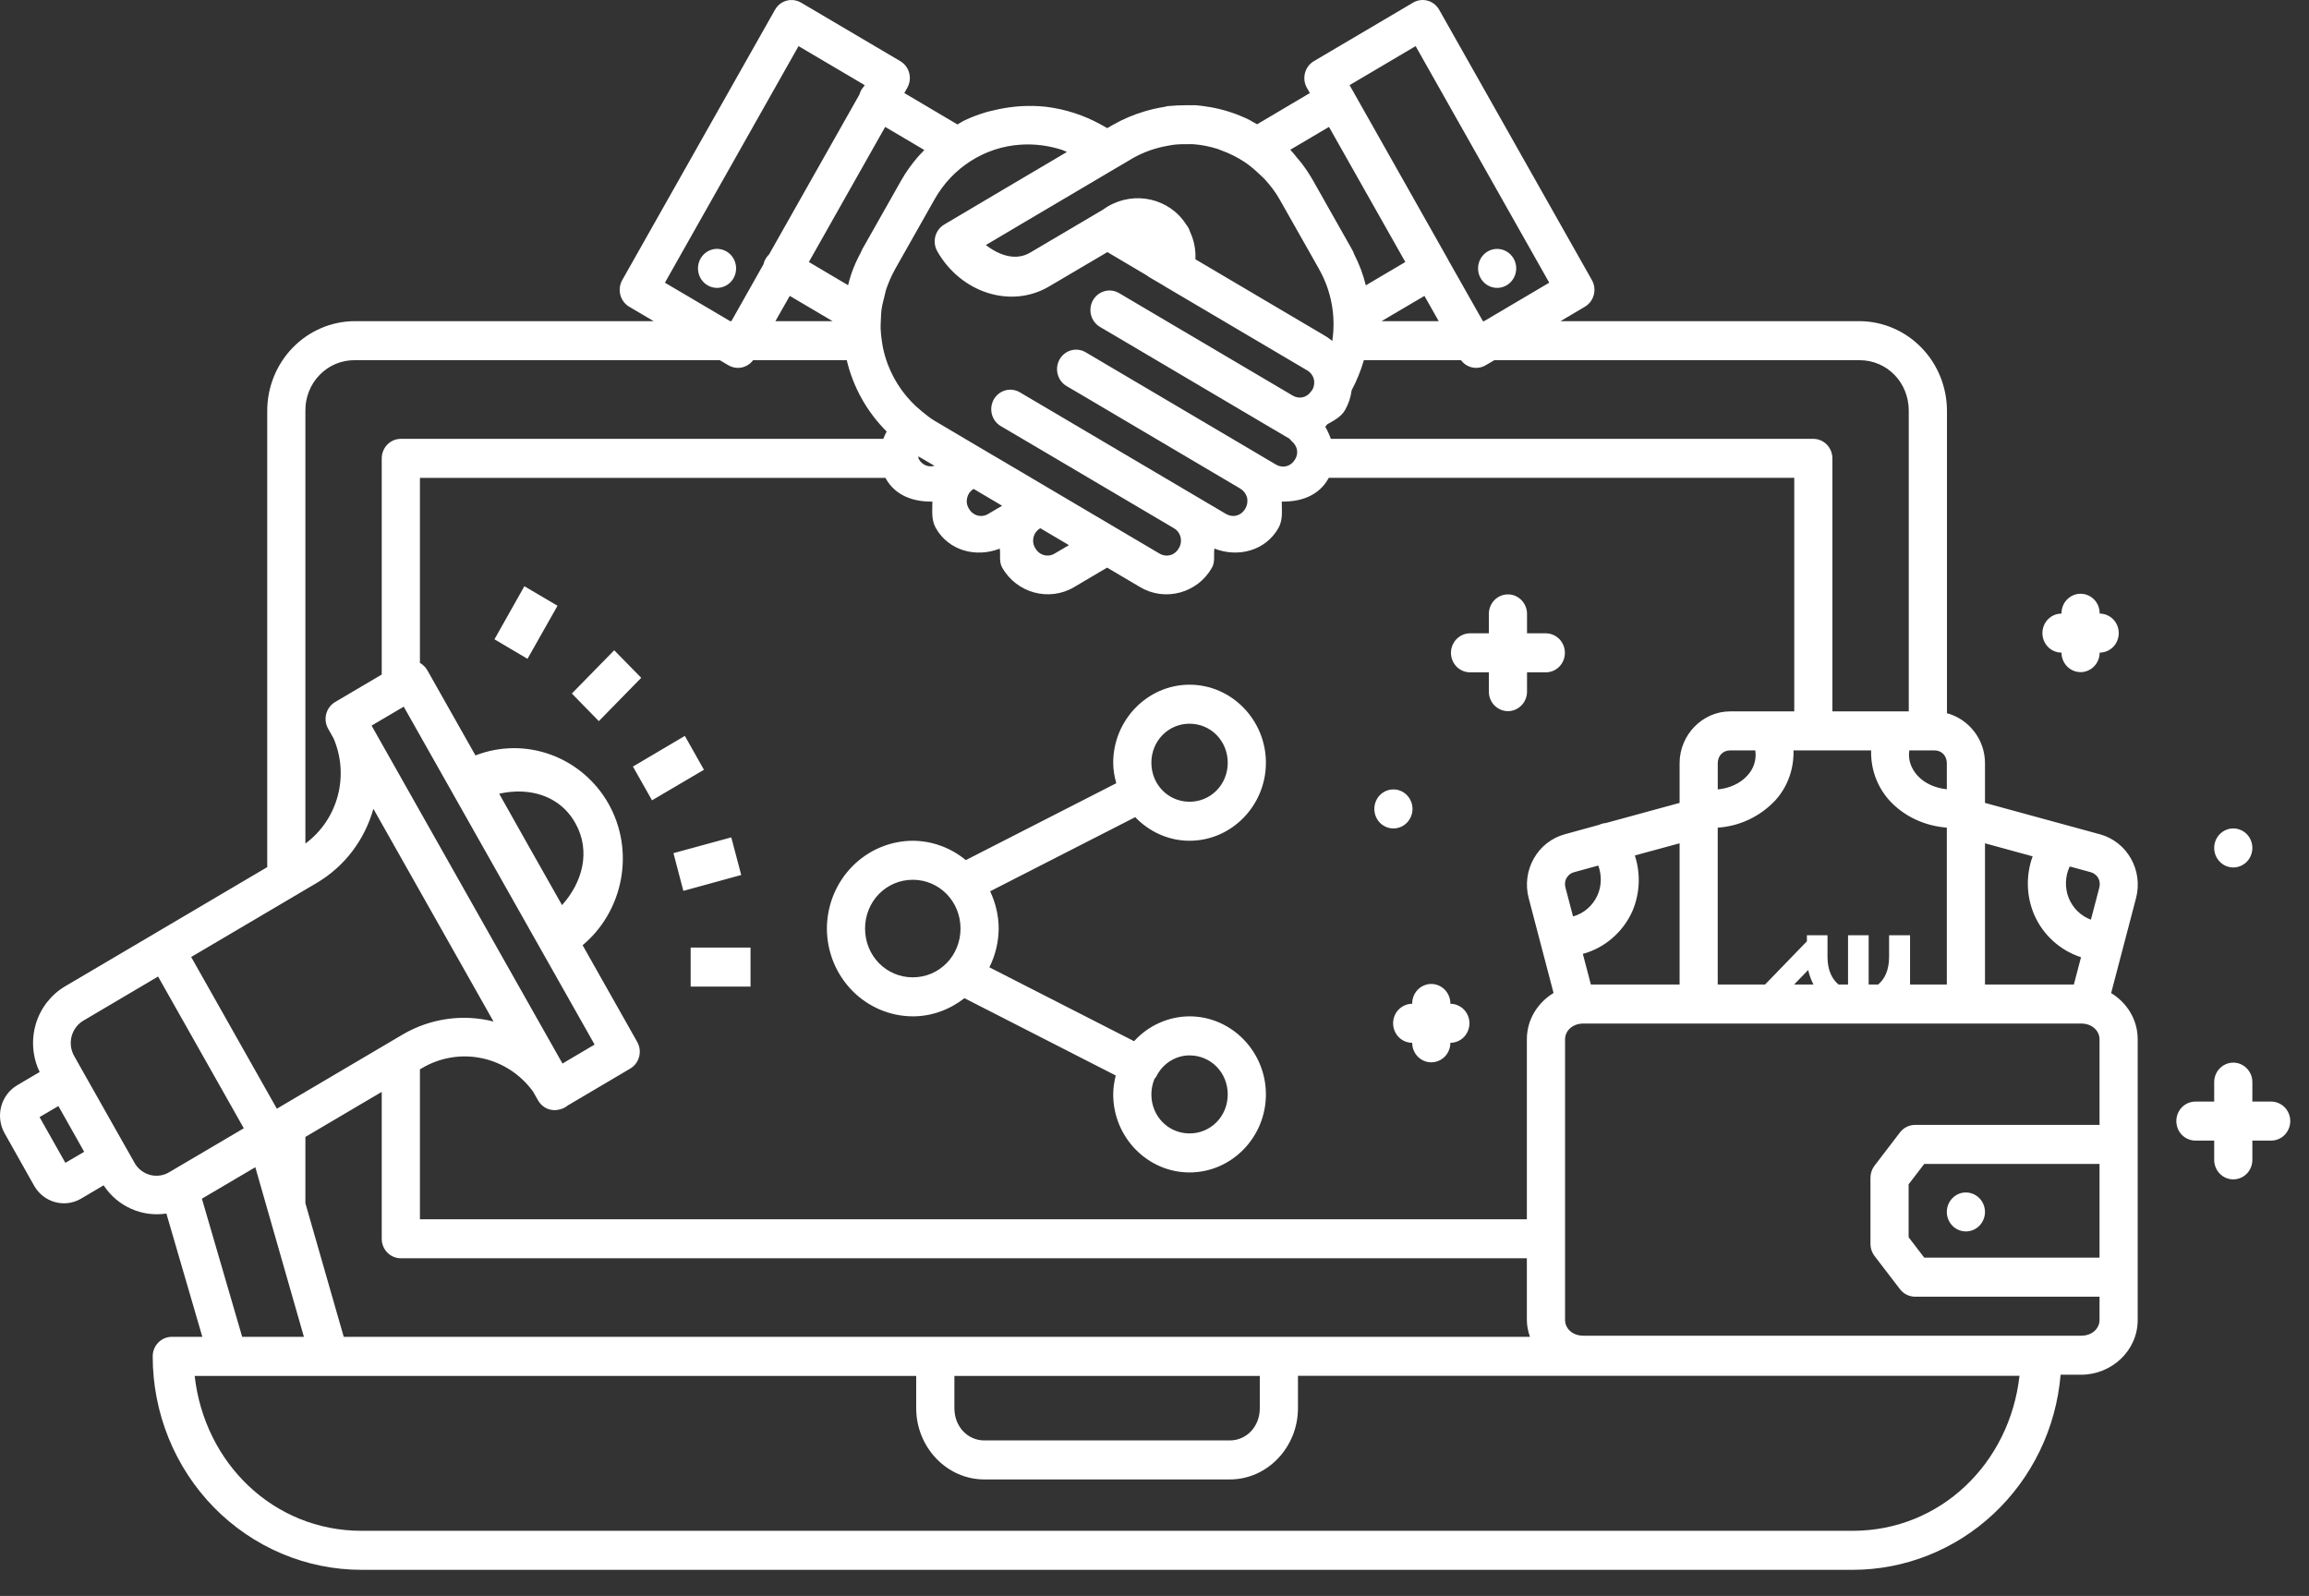 <svg xmlns="http://www.w3.org/2000/svg" width="68" height="47" viewBox="0 0 68 47" fill="none"><rect x="0" y="0" width="68" height="47" fill="#333333" stroke="none"/><path d="M23.284 0.001C23.189 0.005 23.098 0.034 23.017 0.084C22.936 0.134 22.87 0.205 22.823 0.288L18.325 8.248C18.288 8.314 18.264 8.386 18.255 8.461C18.245 8.536 18.25 8.612 18.269 8.685C18.288 8.758 18.322 8.827 18.367 8.886C18.412 8.946 18.468 8.997 18.532 9.034L19.251 9.458H10.445C9.762 9.461 9.107 9.74 8.625 10.235C8.142 10.729 7.87 11.399 7.87 12.098V25.537L7.134 25.97L4.962 27.252L4.615 27.456C4.603 27.463 4.592 27.47 4.581 27.477C4.564 27.485 4.548 27.495 4.532 27.506L3.817 27.927L1.907 29.053C1.496 29.3 1.19 29.696 1.053 30.163C0.916 30.63 0.957 31.133 1.168 31.57L0.498 31.965C0.269 32.103 0.103 32.327 0.034 32.589C-0.034 32.851 0.001 33.13 0.131 33.366L1.011 34.929C1.147 35.163 1.366 35.332 1.623 35.402C1.879 35.472 2.152 35.436 2.383 35.302L3.052 34.907C3.465 35.539 4.194 35.847 4.9 35.738L5.959 39.369H5.059C4.91 39.369 4.767 39.43 4.661 39.538C4.556 39.645 4.497 39.791 4.497 39.944C4.497 40.77 4.656 41.587 4.965 42.35C5.274 43.113 5.727 43.807 6.299 44.391C6.87 44.974 7.549 45.437 8.295 45.753C9.042 46.069 9.842 46.231 10.65 46.231H54.558C56.097 46.231 57.581 45.641 58.715 44.577C59.85 43.513 60.553 42.053 60.685 40.485H61.291C62.179 40.485 62.955 39.784 62.955 38.874V30.607C62.955 30.024 62.636 29.528 62.173 29.245L62.909 26.439C63.009 26.048 62.954 25.633 62.756 25.284C62.558 24.934 62.233 24.678 61.852 24.572L58.458 23.645V22.476C58.458 21.772 57.978 21.174 57.338 21.004V12.098C57.337 11.399 57.066 10.729 56.583 10.235C56.1 9.74 55.446 9.461 54.762 9.458H45.957L46.675 9.033C46.804 8.957 46.899 8.831 46.937 8.684C46.976 8.537 46.956 8.38 46.881 8.248L42.384 0.288C42.347 0.223 42.298 0.165 42.239 0.119C42.181 0.073 42.114 0.039 42.043 0.02C41.971 0 41.897 -0.005 41.824 0.005C41.751 0.015 41.68 0.039 41.616 0.077L38.695 1.8C38.631 1.838 38.575 1.888 38.529 1.948C38.484 2.008 38.451 2.076 38.432 2.15C38.413 2.223 38.408 2.299 38.417 2.374C38.427 2.449 38.451 2.521 38.488 2.586L38.576 2.74L37.022 3.66C36.978 3.634 36.933 3.609 36.887 3.585C36.856 3.568 36.825 3.547 36.794 3.531C36.431 3.352 36.046 3.226 35.649 3.156L35.599 3.149C35.476 3.127 35.352 3.111 35.228 3.1C35.181 3.097 35.132 3.101 35.085 3.1C35.018 3.097 34.95 3.1 34.883 3.1C34.744 3.1 34.605 3.106 34.467 3.12C34.441 3.123 34.416 3.122 34.391 3.124C34.355 3.129 34.322 3.144 34.286 3.149C34.092 3.179 33.9 3.223 33.712 3.279C33.383 3.375 33.066 3.51 32.768 3.682H32.767L32.609 3.773H32.608L32.428 3.672C31.923 3.392 31.371 3.213 30.8 3.144H30.797C30.547 3.117 30.295 3.112 30.044 3.129C29.977 3.132 29.913 3.14 29.848 3.147C29.657 3.167 29.466 3.2 29.279 3.246C29.213 3.262 29.147 3.274 29.081 3.292C28.843 3.362 28.606 3.447 28.381 3.557C28.318 3.59 28.258 3.631 28.197 3.665L26.632 2.74L26.719 2.586C26.756 2.521 26.78 2.449 26.79 2.374C26.8 2.299 26.795 2.223 26.776 2.15C26.756 2.076 26.723 2.008 26.678 1.948C26.633 1.888 26.577 1.838 26.512 1.8L23.591 0.077C23.498 0.022 23.392 -0.004 23.285 0.001H23.284ZM23.517 1.358L25.465 2.507L25.442 2.545C25.379 2.613 25.334 2.696 25.309 2.786L22.648 7.494C22.566 7.573 22.508 7.674 22.483 7.786L21.539 9.458H21.504L19.582 8.325L23.517 1.358ZM41.69 1.358L45.625 8.325L43.706 9.458H43.671L42.665 7.681C42.657 7.664 42.648 7.647 42.639 7.631L39.745 2.507L41.69 1.358ZM26.068 3.737L27.22 4.417L27.165 4.478C27.108 4.538 27.052 4.594 27 4.657C26.833 4.858 26.677 5.071 26.543 5.309L25.388 7.351V7.353C25.373 7.378 25.367 7.406 25.353 7.431C25.241 7.639 25.145 7.849 25.072 8.064C25.033 8.175 25.005 8.287 24.976 8.399L23.821 7.716L26.069 3.737H26.068ZM39.138 3.737L41.387 7.716L40.223 8.403C40.146 8.086 40.031 7.779 39.881 7.49C39.867 7.442 39.846 7.396 39.819 7.353V7.351L38.665 5.309C38.562 5.129 38.448 4.957 38.322 4.794C38.281 4.741 38.237 4.693 38.195 4.642C38.13 4.564 38.069 4.482 37.999 4.41L39.139 3.737H39.138ZM34.975 4.247C35.032 4.247 35.09 4.242 35.147 4.247C35.391 4.265 35.63 4.314 35.864 4.388C35.898 4.399 35.928 4.415 35.961 4.426C36.21 4.515 36.448 4.634 36.669 4.782C36.821 4.886 36.962 5.005 37.096 5.135C37.142 5.181 37.193 5.22 37.237 5.269C37.406 5.452 37.563 5.653 37.691 5.883L38.847 7.925V7.928C39.209 8.566 39.346 9.313 39.235 10.042C39.177 9.995 39.119 9.947 39.053 9.908L35.205 7.636C35.219 7.357 35.165 7.08 35.048 6.828C35.033 6.777 35.012 6.729 34.984 6.684C34.978 6.673 34.97 6.666 34.965 6.656C34.954 6.64 34.943 6.624 34.931 6.61C34.44 5.84 33.418 5.612 32.627 6.079C32.62 6.083 32.613 6.087 32.606 6.091L32.456 6.19L30.337 7.44C29.927 7.683 29.446 7.535 29.033 7.216L30.194 6.529L32.892 4.935C32.897 4.933 32.902 4.93 32.907 4.927L33.329 4.678C33.329 4.677 33.33 4.676 33.33 4.676C33.66 4.485 34.021 4.355 34.396 4.292C34.472 4.278 34.549 4.263 34.626 4.256C34.742 4.245 34.859 4.245 34.975 4.247ZM30.05 4.261C30.459 4.232 30.877 4.284 31.287 4.417H31.288C31.333 4.432 31.376 4.46 31.42 4.476L29.63 5.533L27.805 6.614C27.677 6.691 27.583 6.816 27.545 6.963C27.507 7.11 27.527 7.266 27.602 7.398C28.283 8.604 29.755 9.11 30.899 8.434L32.613 7.424L33.763 8.105C33.786 8.124 33.81 8.141 33.836 8.156L34.286 8.421C34.294 8.427 34.303 8.433 34.313 8.439L38.49 10.904C38.538 10.93 38.58 10.966 38.614 11.008C38.648 11.052 38.674 11.101 38.689 11.154C38.704 11.207 38.708 11.263 38.702 11.318C38.695 11.373 38.678 11.426 38.651 11.474C38.633 11.499 38.615 11.523 38.596 11.547C38.536 11.628 38.449 11.683 38.352 11.702C38.254 11.72 38.153 11.701 38.069 11.649L33.443 8.919L32.957 8.632C32.893 8.594 32.822 8.57 32.749 8.56C32.676 8.55 32.601 8.555 32.53 8.575C32.459 8.594 32.392 8.628 32.333 8.674C32.274 8.72 32.225 8.777 32.188 8.843C32.151 8.908 32.127 8.981 32.118 9.055C32.108 9.13 32.113 9.206 32.132 9.279C32.151 9.352 32.184 9.421 32.23 9.48C32.275 9.54 32.331 9.591 32.395 9.628L32.88 9.913L37.507 12.645H37.509L37.977 12.921C37.997 12.947 38.02 12.973 38.044 12.995C38.207 13.139 38.251 13.335 38.145 13.521C38.117 13.571 38.079 13.616 38.034 13.653C37.992 13.687 37.944 13.712 37.892 13.726C37.841 13.741 37.787 13.744 37.734 13.736C37.676 13.728 37.621 13.708 37.571 13.678L37.087 13.393L37.085 13.391L32.459 10.661L31.973 10.374C31.844 10.298 31.69 10.277 31.546 10.317C31.402 10.356 31.279 10.453 31.205 10.585C31.13 10.717 31.11 10.874 31.149 11.021C31.187 11.169 31.282 11.294 31.411 11.37L31.897 11.655L36.523 14.387C36.62 14.444 36.692 14.537 36.725 14.646V14.648C36.744 14.732 36.739 14.82 36.71 14.901C36.681 14.983 36.631 15.054 36.565 15.107C36.523 15.142 36.474 15.166 36.423 15.181C36.371 15.195 36.317 15.198 36.264 15.19C36.207 15.182 36.152 15.162 36.101 15.133L35.127 14.558L30.989 12.116L30.015 11.542C29.886 11.473 29.737 11.458 29.597 11.499C29.458 11.54 29.34 11.635 29.267 11.763C29.195 11.892 29.174 12.043 29.208 12.188C29.242 12.331 29.33 12.456 29.452 12.536L30.427 13.11L34.565 15.552C34.614 15.579 34.657 15.616 34.692 15.661C34.726 15.706 34.752 15.758 34.766 15.813C34.78 15.868 34.784 15.926 34.775 15.982C34.767 16.039 34.748 16.093 34.718 16.142C34.69 16.193 34.652 16.238 34.606 16.275C34.564 16.309 34.516 16.334 34.464 16.348C34.413 16.362 34.359 16.366 34.306 16.358C34.248 16.349 34.193 16.33 34.143 16.3L29.328 13.457L29.321 13.454L29.031 13.283L27.521 12.39C27.392 12.314 27.279 12.22 27.165 12.129C27.157 12.122 27.15 12.116 27.142 12.109C26.699 11.751 26.357 11.279 26.15 10.742L26.137 10.706C26.08 10.551 26.034 10.392 26.001 10.23C25.991 10.181 25.984 10.13 25.976 10.08C25.954 9.946 25.94 9.811 25.934 9.675C25.932 9.59 25.938 9.503 25.941 9.418C25.946 9.311 25.948 9.205 25.964 9.1C25.981 8.981 26.012 8.864 26.042 8.747C26.063 8.666 26.076 8.584 26.104 8.504C26.172 8.309 26.255 8.115 26.361 7.928V7.925L27.516 5.883C27.774 5.419 28.141 5.028 28.583 4.745C29.025 4.462 29.53 4.295 30.05 4.261ZM21.073 7.33C20.982 7.338 20.894 7.368 20.817 7.418C20.74 7.468 20.676 7.536 20.63 7.617C20.556 7.749 20.536 7.906 20.575 8.053C20.613 8.2 20.707 8.325 20.836 8.401C20.965 8.477 21.118 8.498 21.262 8.458C21.405 8.419 21.528 8.323 21.603 8.192C21.677 8.06 21.698 7.903 21.659 7.756C21.621 7.609 21.527 7.483 21.398 7.407C21.3 7.348 21.186 7.322 21.073 7.33ZM44.077 7.33C43.983 7.332 43.891 7.359 43.809 7.407C43.681 7.483 43.587 7.609 43.548 7.756C43.51 7.903 43.53 8.06 43.605 8.192C43.68 8.323 43.802 8.419 43.946 8.458C44.09 8.498 44.243 8.477 44.372 8.401C44.5 8.325 44.594 8.2 44.633 8.053C44.672 7.906 44.652 7.749 44.577 7.617C44.527 7.528 44.454 7.454 44.366 7.404C44.278 7.353 44.178 7.328 44.077 7.33ZM23.259 8.714L24.52 9.458H22.836L23.258 8.714H23.259ZM41.95 8.714L42.37 9.458H40.687L41.95 8.714ZM10.444 10.607H21.197L21.452 10.757C21.57 10.826 21.709 10.85 21.843 10.822C21.977 10.795 22.097 10.718 22.179 10.607H24.937C25.124 11.397 25.527 12.124 26.112 12.708C26.077 12.779 26.039 12.849 26.013 12.924H11.805C11.655 12.924 11.512 12.985 11.407 13.092C11.302 13.2 11.242 13.346 11.242 13.499V19.865L9.867 20.676C9.739 20.753 9.645 20.878 9.607 21.026C9.569 21.173 9.589 21.329 9.664 21.461L9.821 21.739C10.053 22.275 10.097 22.875 9.946 23.44C9.795 24.005 9.459 24.5 8.994 24.842V12.098C8.991 11.902 9.027 11.708 9.099 11.526C9.171 11.344 9.278 11.179 9.413 11.041C9.548 10.902 9.709 10.792 9.886 10.717C10.064 10.643 10.254 10.606 10.445 10.607H10.444ZM40.166 10.607H43.026C43.109 10.718 43.228 10.795 43.362 10.822C43.496 10.85 43.635 10.826 43.753 10.757L44.008 10.607H54.761C55.575 10.607 56.213 11.262 56.213 12.098V20.95H53.964V13.499C53.964 13.346 53.905 13.2 53.799 13.092C53.694 12.985 53.551 12.924 53.402 12.924H39.193C39.149 12.8 39.094 12.681 39.029 12.568C39.051 12.544 39.068 12.516 39.091 12.493C39.29 12.38 39.497 12.279 39.617 12.067C39.719 11.885 39.78 11.691 39.806 11.493C39.956 11.212 40.077 10.915 40.166 10.607ZM27.043 13.438L27.521 13.718C27.433 13.744 27.34 13.738 27.256 13.702C27.173 13.666 27.103 13.602 27.06 13.521C27.059 13.521 27.058 13.521 27.058 13.521C27.043 13.493 27.052 13.465 27.043 13.438ZM12.367 14.073H26.079C26.083 14.079 26.083 14.087 26.086 14.093C26.376 14.606 26.913 14.781 27.458 14.771C27.46 15.035 27.421 15.304 27.558 15.547C27.94 16.226 28.75 16.428 29.443 16.157C29.471 16.345 29.415 16.539 29.514 16.714C29.937 17.464 30.894 17.725 31.627 17.293L32.604 16.716L33.582 17.293C34.314 17.726 35.271 17.467 35.693 16.716C35.792 16.542 35.736 16.346 35.764 16.155C35.937 16.224 36.118 16.261 36.297 16.27C36.656 16.288 37.011 16.186 37.292 15.967C37.432 15.857 37.554 15.719 37.65 15.55C37.788 15.306 37.747 15.036 37.748 14.771C38.295 14.781 38.831 14.609 39.12 14.095C39.126 14.088 39.126 14.08 39.13 14.072H52.841V20.95H50.952C50.137 20.95 49.464 21.643 49.464 22.476V23.645L47.296 24.237C47.226 24.242 47.157 24.261 47.093 24.291L46.073 24.572C45.692 24.678 45.367 24.934 45.17 25.284C44.972 25.633 44.917 26.049 45.017 26.439L45.752 29.243C45.288 29.526 44.966 30.023 44.966 30.607V35.907H12.367V31.492L12.428 31.456C12.962 31.14 13.591 31.036 14.195 31.165C14.799 31.293 15.336 31.644 15.702 32.151L15.848 32.41C15.91 32.518 16.005 32.603 16.119 32.651C16.232 32.698 16.358 32.707 16.477 32.674C16.568 32.655 16.652 32.614 16.723 32.554L18.561 31.469C18.69 31.393 18.784 31.268 18.822 31.121C18.861 30.974 18.841 30.818 18.767 30.686L17.158 27.836C18.354 26.838 18.713 25.07 17.917 23.663C17.534 22.991 16.93 22.481 16.214 22.222C15.497 21.962 14.713 21.971 14.002 22.247L12.584 19.737C12.532 19.647 12.457 19.573 12.367 19.522V14.073ZM28.671 14.398L28.761 14.45C28.762 14.451 28.764 14.452 28.765 14.452L29.512 14.894L29.107 15.132C29.06 15.162 29.007 15.182 28.952 15.19C28.897 15.199 28.841 15.195 28.787 15.181C28.733 15.166 28.683 15.14 28.639 15.105C28.595 15.07 28.559 15.025 28.533 14.975C28.532 14.975 28.531 14.975 28.53 14.975C28.502 14.928 28.483 14.876 28.475 14.821C28.467 14.766 28.47 14.71 28.483 14.657C28.496 14.603 28.519 14.553 28.551 14.508C28.584 14.464 28.624 14.427 28.671 14.398ZM30.639 15.557L31.48 16.054L31.064 16.299C31.016 16.329 30.963 16.349 30.908 16.357C30.853 16.365 30.797 16.361 30.744 16.347C30.69 16.332 30.64 16.306 30.596 16.271C30.552 16.236 30.517 16.192 30.49 16.142C30.489 16.142 30.488 16.142 30.487 16.142C30.457 16.093 30.438 16.04 30.43 15.983C30.422 15.927 30.425 15.87 30.439 15.815C30.453 15.76 30.478 15.709 30.513 15.664C30.547 15.62 30.59 15.583 30.639 15.556V15.557ZM15.443 17.264L14.562 18.827L15.535 19.402L16.419 17.839L15.443 17.264ZM61.264 17.486C61.19 17.487 61.117 17.503 61.05 17.533C60.982 17.563 60.92 17.607 60.869 17.661C60.818 17.715 60.777 17.779 60.75 17.849C60.723 17.919 60.71 17.994 60.711 18.07C60.562 18.07 60.419 18.13 60.313 18.238C60.208 18.346 60.149 18.492 60.149 18.645C60.149 18.797 60.208 18.943 60.313 19.051C60.419 19.159 60.562 19.219 60.711 19.219C60.711 19.371 60.77 19.518 60.876 19.625C60.981 19.733 61.124 19.794 61.273 19.794C61.422 19.794 61.565 19.733 61.67 19.625C61.776 19.518 61.835 19.371 61.835 19.219C61.984 19.219 62.127 19.159 62.233 19.051C62.338 18.943 62.397 18.797 62.397 18.645C62.397 18.492 62.338 18.346 62.233 18.238C62.127 18.13 61.984 18.07 61.835 18.07C61.836 17.993 61.822 17.916 61.794 17.845C61.766 17.774 61.724 17.709 61.67 17.654C61.617 17.6 61.554 17.557 61.484 17.528C61.414 17.499 61.339 17.485 61.264 17.486ZM44.4 17.505C44.251 17.507 44.109 17.57 44.006 17.678C43.902 17.788 43.845 17.934 43.847 18.086V18.651H43.293C43.144 18.651 43.001 18.712 42.896 18.82C42.791 18.927 42.731 19.074 42.731 19.226C42.731 19.378 42.791 19.524 42.896 19.632C43.001 19.74 43.144 19.8 43.293 19.8H43.847V20.368C43.847 20.521 43.906 20.667 44.011 20.774C44.117 20.882 44.26 20.943 44.409 20.943C44.558 20.943 44.701 20.882 44.806 20.774C44.912 20.667 44.971 20.521 44.971 20.368V19.8H45.524C45.673 19.8 45.816 19.74 45.922 19.632C46.027 19.524 46.086 19.378 46.086 19.226C46.086 19.074 46.027 18.927 45.922 18.82C45.816 18.712 45.673 18.651 45.524 18.651H44.971V18.086C44.972 18.009 44.958 17.933 44.929 17.862C44.901 17.791 44.859 17.726 44.806 17.672C44.752 17.618 44.689 17.575 44.619 17.546C44.55 17.517 44.475 17.503 44.4 17.505ZM18.089 19.15L16.841 20.424L17.636 21.237L18.884 19.961L18.089 19.15ZM35.032 20.164C33.798 20.164 32.784 21.2 32.784 22.462C32.784 22.673 32.821 22.872 32.874 23.066L28.443 25.33C28.001 24.964 27.45 24.763 26.881 24.76C26.211 24.763 25.569 25.036 25.095 25.52C24.621 26.005 24.354 26.661 24.352 27.346C24.354 28.031 24.621 28.687 25.095 29.171C25.569 29.656 26.211 29.929 26.881 29.931C27.454 29.931 27.977 29.727 28.403 29.396L32.859 31.673C32.814 31.853 32.784 32.038 32.784 32.23C32.784 33.494 33.798 34.528 35.032 34.528C36.268 34.528 37.281 33.494 37.281 32.23C37.281 30.968 36.268 29.931 35.032 29.931C34.725 29.932 34.422 29.998 34.141 30.124C33.86 30.25 33.607 30.433 33.399 30.663L29.137 28.487C29.314 28.134 29.408 27.743 29.411 27.346C29.411 26.954 29.316 26.583 29.16 26.248L33.432 24.065C33.84 24.49 34.407 24.76 35.032 24.76C36.268 24.76 37.281 23.726 37.281 22.462C37.281 21.2 36.268 20.164 35.032 20.164ZM11.89 20.811L17.511 30.762L16.565 31.321L10.943 21.369L11.89 20.811ZM35.032 21.313C35.66 21.313 36.157 21.821 36.157 22.462C36.157 23.104 35.66 23.611 35.032 23.611C34.405 23.611 33.908 23.104 33.908 22.462C33.908 21.821 34.405 21.313 35.032 21.313ZM20.169 21.672L18.64 22.575L19.202 23.569L20.731 22.669L20.169 21.672ZM50.952 22.099H51.694C51.714 22.235 51.702 22.375 51.659 22.506C51.616 22.637 51.543 22.756 51.447 22.853C51.247 23.071 50.934 23.216 50.588 23.248V22.476C50.588 22.256 50.743 22.099 50.952 22.099ZM52.821 22.099H55.105C55.089 22.647 55.285 23.18 55.651 23.581C56.09 24.056 56.7 24.325 57.334 24.374V28.994H56.251V27.543H55.634V28.175C55.634 28.576 55.501 28.834 55.311 28.994H55.032V27.543H54.425V28.994H54.145C53.954 28.834 53.82 28.576 53.82 28.174V27.543H53.213V27.721L51.981 28.994H50.587V24.374C51.226 24.333 51.827 24.05 52.273 23.581C52.66 23.161 52.831 22.627 52.819 22.099H52.821ZM56.229 22.099H56.971C57.181 22.099 57.334 22.256 57.334 22.476V23.243C56.991 23.21 56.678 23.066 56.479 22.85C56.276 22.63 56.188 22.37 56.229 22.099ZM41.036 23.248C40.887 23.248 40.744 23.308 40.638 23.416C40.533 23.524 40.474 23.67 40.474 23.823C40.474 23.975 40.533 24.121 40.638 24.229C40.744 24.337 40.887 24.397 41.036 24.397C41.185 24.397 41.328 24.337 41.433 24.229C41.539 24.121 41.598 23.975 41.598 23.823C41.598 23.67 41.539 23.524 41.433 23.416C41.328 23.308 41.185 23.248 41.036 23.248ZM15.348 23.311C15.991 23.331 16.592 23.616 16.942 24.237C17.411 25.067 17.151 25.989 16.552 26.655L15.625 25.017L14.701 23.375C14.916 23.326 15.135 23.304 15.348 23.311ZM10.997 23.82L14.534 30.083C13.63 29.854 12.675 29.99 11.866 30.462L10.219 31.433L8.153 32.651L5.63 28.183L7.696 26.965L9.343 25.993C10.148 25.513 10.739 24.735 10.996 23.82H10.997ZM65.77 24.397C65.621 24.397 65.478 24.458 65.373 24.565C65.267 24.673 65.208 24.819 65.208 24.972C65.208 25.124 65.267 25.27 65.373 25.378C65.478 25.486 65.621 25.546 65.77 25.546C65.919 25.546 66.062 25.486 66.168 25.378C66.273 25.27 66.332 25.124 66.332 24.972C66.332 24.819 66.273 24.673 66.168 24.565C66.062 24.458 65.919 24.397 65.77 24.397ZM21.536 24.66L19.833 25.125L20.125 26.236L21.829 25.768L21.536 24.66ZM49.464 24.835V28.994H46.851L46.615 28.092C46.934 28.004 47.231 27.846 47.484 27.627C47.737 27.409 47.939 27.136 48.076 26.828C48.296 26.31 48.321 25.728 48.146 25.193L49.464 24.835ZM58.458 24.835L59.861 25.219C59.657 25.778 59.675 26.396 59.909 26.942C60.175 27.549 60.683 27.994 61.286 28.19L61.075 28.994H58.458V24.834V24.835ZM47.07 25.49C47.171 25.768 47.171 26.081 47.047 26.361C46.98 26.514 46.88 26.649 46.755 26.758C46.631 26.866 46.484 26.946 46.326 26.989L46.104 26.144C46.09 26.096 46.085 26.046 46.09 25.997C46.096 25.947 46.111 25.899 46.136 25.856C46.16 25.813 46.192 25.776 46.231 25.746C46.271 25.716 46.315 25.695 46.363 25.684L47.071 25.49H47.07ZM60.953 25.517L61.563 25.683C61.77 25.74 61.879 25.932 61.824 26.143L61.577 27.084C61.43 27.03 61.296 26.945 61.183 26.834C61.071 26.724 60.982 26.59 60.923 26.443C60.864 26.295 60.837 26.136 60.842 25.977C60.847 25.817 60.885 25.661 60.953 25.517ZM26.881 25.909C27.664 25.909 28.287 26.546 28.287 27.346C28.287 28.147 27.664 28.782 26.881 28.782C26.099 28.782 25.476 28.147 25.476 27.346C25.476 26.546 26.099 25.909 26.881 25.909ZM20.34 27.905V29.055H22.103V27.905H20.34ZM53.251 28.565C53.284 28.722 53.341 28.864 53.407 28.994H52.836L53.252 28.565H53.251ZM4.655 28.758L7.18 33.227L6.904 33.39L4.992 34.516C4.907 34.569 4.811 34.604 4.712 34.618C4.613 34.632 4.512 34.626 4.415 34.6C4.318 34.573 4.227 34.527 4.148 34.464C4.069 34.401 4.003 34.322 3.955 34.233L3.755 33.877C3.748 33.865 3.742 33.853 3.734 33.842L2.411 31.501L2.191 31.11C2.139 31.022 2.105 30.925 2.091 30.823C2.077 30.721 2.083 30.618 2.109 30.519C2.135 30.42 2.181 30.327 2.243 30.246C2.304 30.165 2.382 30.098 2.47 30.049L4.379 28.922L4.655 28.758ZM42.144 28.977C42.07 28.978 41.997 28.994 41.929 29.024C41.861 29.054 41.8 29.097 41.748 29.151C41.697 29.206 41.656 29.27 41.629 29.34C41.601 29.41 41.588 29.486 41.589 29.561C41.44 29.561 41.297 29.622 41.191 29.73C41.086 29.837 41.027 29.983 41.027 30.136C41.027 30.288 41.086 30.434 41.191 30.542C41.297 30.65 41.44 30.71 41.589 30.71C41.589 30.863 41.648 31.009 41.754 31.117C41.859 31.224 42.002 31.285 42.151 31.285C42.3 31.285 42.443 31.224 42.549 31.117C42.654 31.009 42.713 30.863 42.713 30.71C42.862 30.71 43.005 30.65 43.111 30.542C43.216 30.434 43.275 30.288 43.275 30.136C43.275 29.983 43.216 29.837 43.111 29.73C43.005 29.622 42.862 29.561 42.713 29.561C42.715 29.485 42.701 29.408 42.672 29.337C42.644 29.266 42.602 29.201 42.55 29.147C42.496 29.092 42.433 29.049 42.364 29.02C42.294 28.991 42.22 28.977 42.144 28.977ZM46.63 30.143H61.291C61.624 30.143 61.831 30.367 61.831 30.607V33.128H56.398C56.313 33.128 56.229 33.148 56.152 33.186C56.075 33.224 56.008 33.279 55.955 33.348L55.206 34.327C55.128 34.428 55.086 34.552 55.085 34.681V36.635C55.085 36.764 55.128 36.889 55.206 36.99L55.955 37.967C56.008 38.036 56.075 38.091 56.152 38.129C56.229 38.167 56.313 38.187 56.398 38.187H61.831V38.874C61.831 39.114 61.624 39.336 61.291 39.336H46.63C46.299 39.336 46.091 39.114 46.091 38.874V30.607C46.091 30.367 46.299 30.143 46.63 30.143ZM35.032 31.081C35.66 31.081 36.157 31.588 36.157 32.23C36.157 32.872 35.66 33.379 35.032 33.379C34.405 33.379 33.908 32.872 33.908 32.23C33.908 32.071 33.941 31.919 33.996 31.781C33.996 31.781 33.996 31.78 33.996 31.779C34.033 31.737 34.064 31.689 34.088 31.638C34.184 31.469 34.322 31.329 34.488 31.231C34.653 31.133 34.841 31.081 35.032 31.081ZM65.761 31.294C65.612 31.297 65.471 31.359 65.367 31.468C65.263 31.577 65.206 31.724 65.208 31.876V32.441H64.655C64.506 32.441 64.363 32.502 64.257 32.609C64.152 32.717 64.093 32.863 64.093 33.016C64.093 33.168 64.152 33.314 64.257 33.422C64.363 33.53 64.506 33.59 64.655 33.59H65.208V34.158C65.208 34.31 65.267 34.456 65.373 34.564C65.478 34.672 65.621 34.732 65.77 34.732C65.919 34.732 66.062 34.672 66.168 34.564C66.273 34.456 66.332 34.31 66.332 34.158V33.59H66.885C67.034 33.59 67.177 33.53 67.283 33.422C67.388 33.314 67.448 33.168 67.448 33.016C67.448 32.863 67.388 32.717 67.283 32.609C67.177 32.502 67.034 32.441 66.885 32.441H66.332V31.876C66.333 31.799 66.319 31.723 66.291 31.651C66.262 31.58 66.22 31.516 66.167 31.462C66.114 31.407 66.05 31.365 65.981 31.336C65.911 31.307 65.836 31.293 65.761 31.294ZM11.242 32.156V36.481C11.242 36.634 11.302 36.78 11.407 36.888C11.512 36.995 11.655 37.056 11.805 37.056H44.966V38.874C44.966 39.049 45.004 39.213 45.056 39.369H10.123L8.994 35.435V33.482L10.781 32.427L11.242 32.156ZM1.72 32.573L2.479 33.92L1.925 34.245L1.165 32.898L1.719 32.573H1.72ZM56.67 34.277H61.831V37.038H56.67L56.209 36.437V34.877L56.67 34.276V34.277ZM7.519 34.374L8.95 39.369H7.132L5.946 35.301L7.519 34.374ZM57.856 35.118C57.715 35.129 57.582 35.193 57.485 35.3C57.388 35.406 57.334 35.545 57.334 35.691C57.334 35.843 57.393 35.989 57.498 36.097C57.603 36.205 57.746 36.265 57.896 36.265C58.045 36.265 58.188 36.205 58.293 36.097C58.398 35.989 58.458 35.843 58.458 35.691C58.457 35.539 58.398 35.393 58.292 35.286C58.187 35.179 58.044 35.118 57.896 35.118C57.883 35.118 57.869 35.118 57.856 35.118ZM5.733 40.52H26.982V41.47C26.982 42.614 27.877 43.569 28.989 43.569H36.218C37.331 43.569 38.225 42.614 38.225 41.47V40.518H59.474C59.186 43.087 57.154 45.082 54.558 45.082H10.65C8.053 45.082 6.021 43.087 5.733 40.52ZM28.107 40.52H37.101V41.47C37.101 42.017 36.707 42.42 36.218 42.42H28.989C28.5 42.42 28.107 42.017 28.107 41.47V40.518V40.52Z" fill="white"></path></svg>